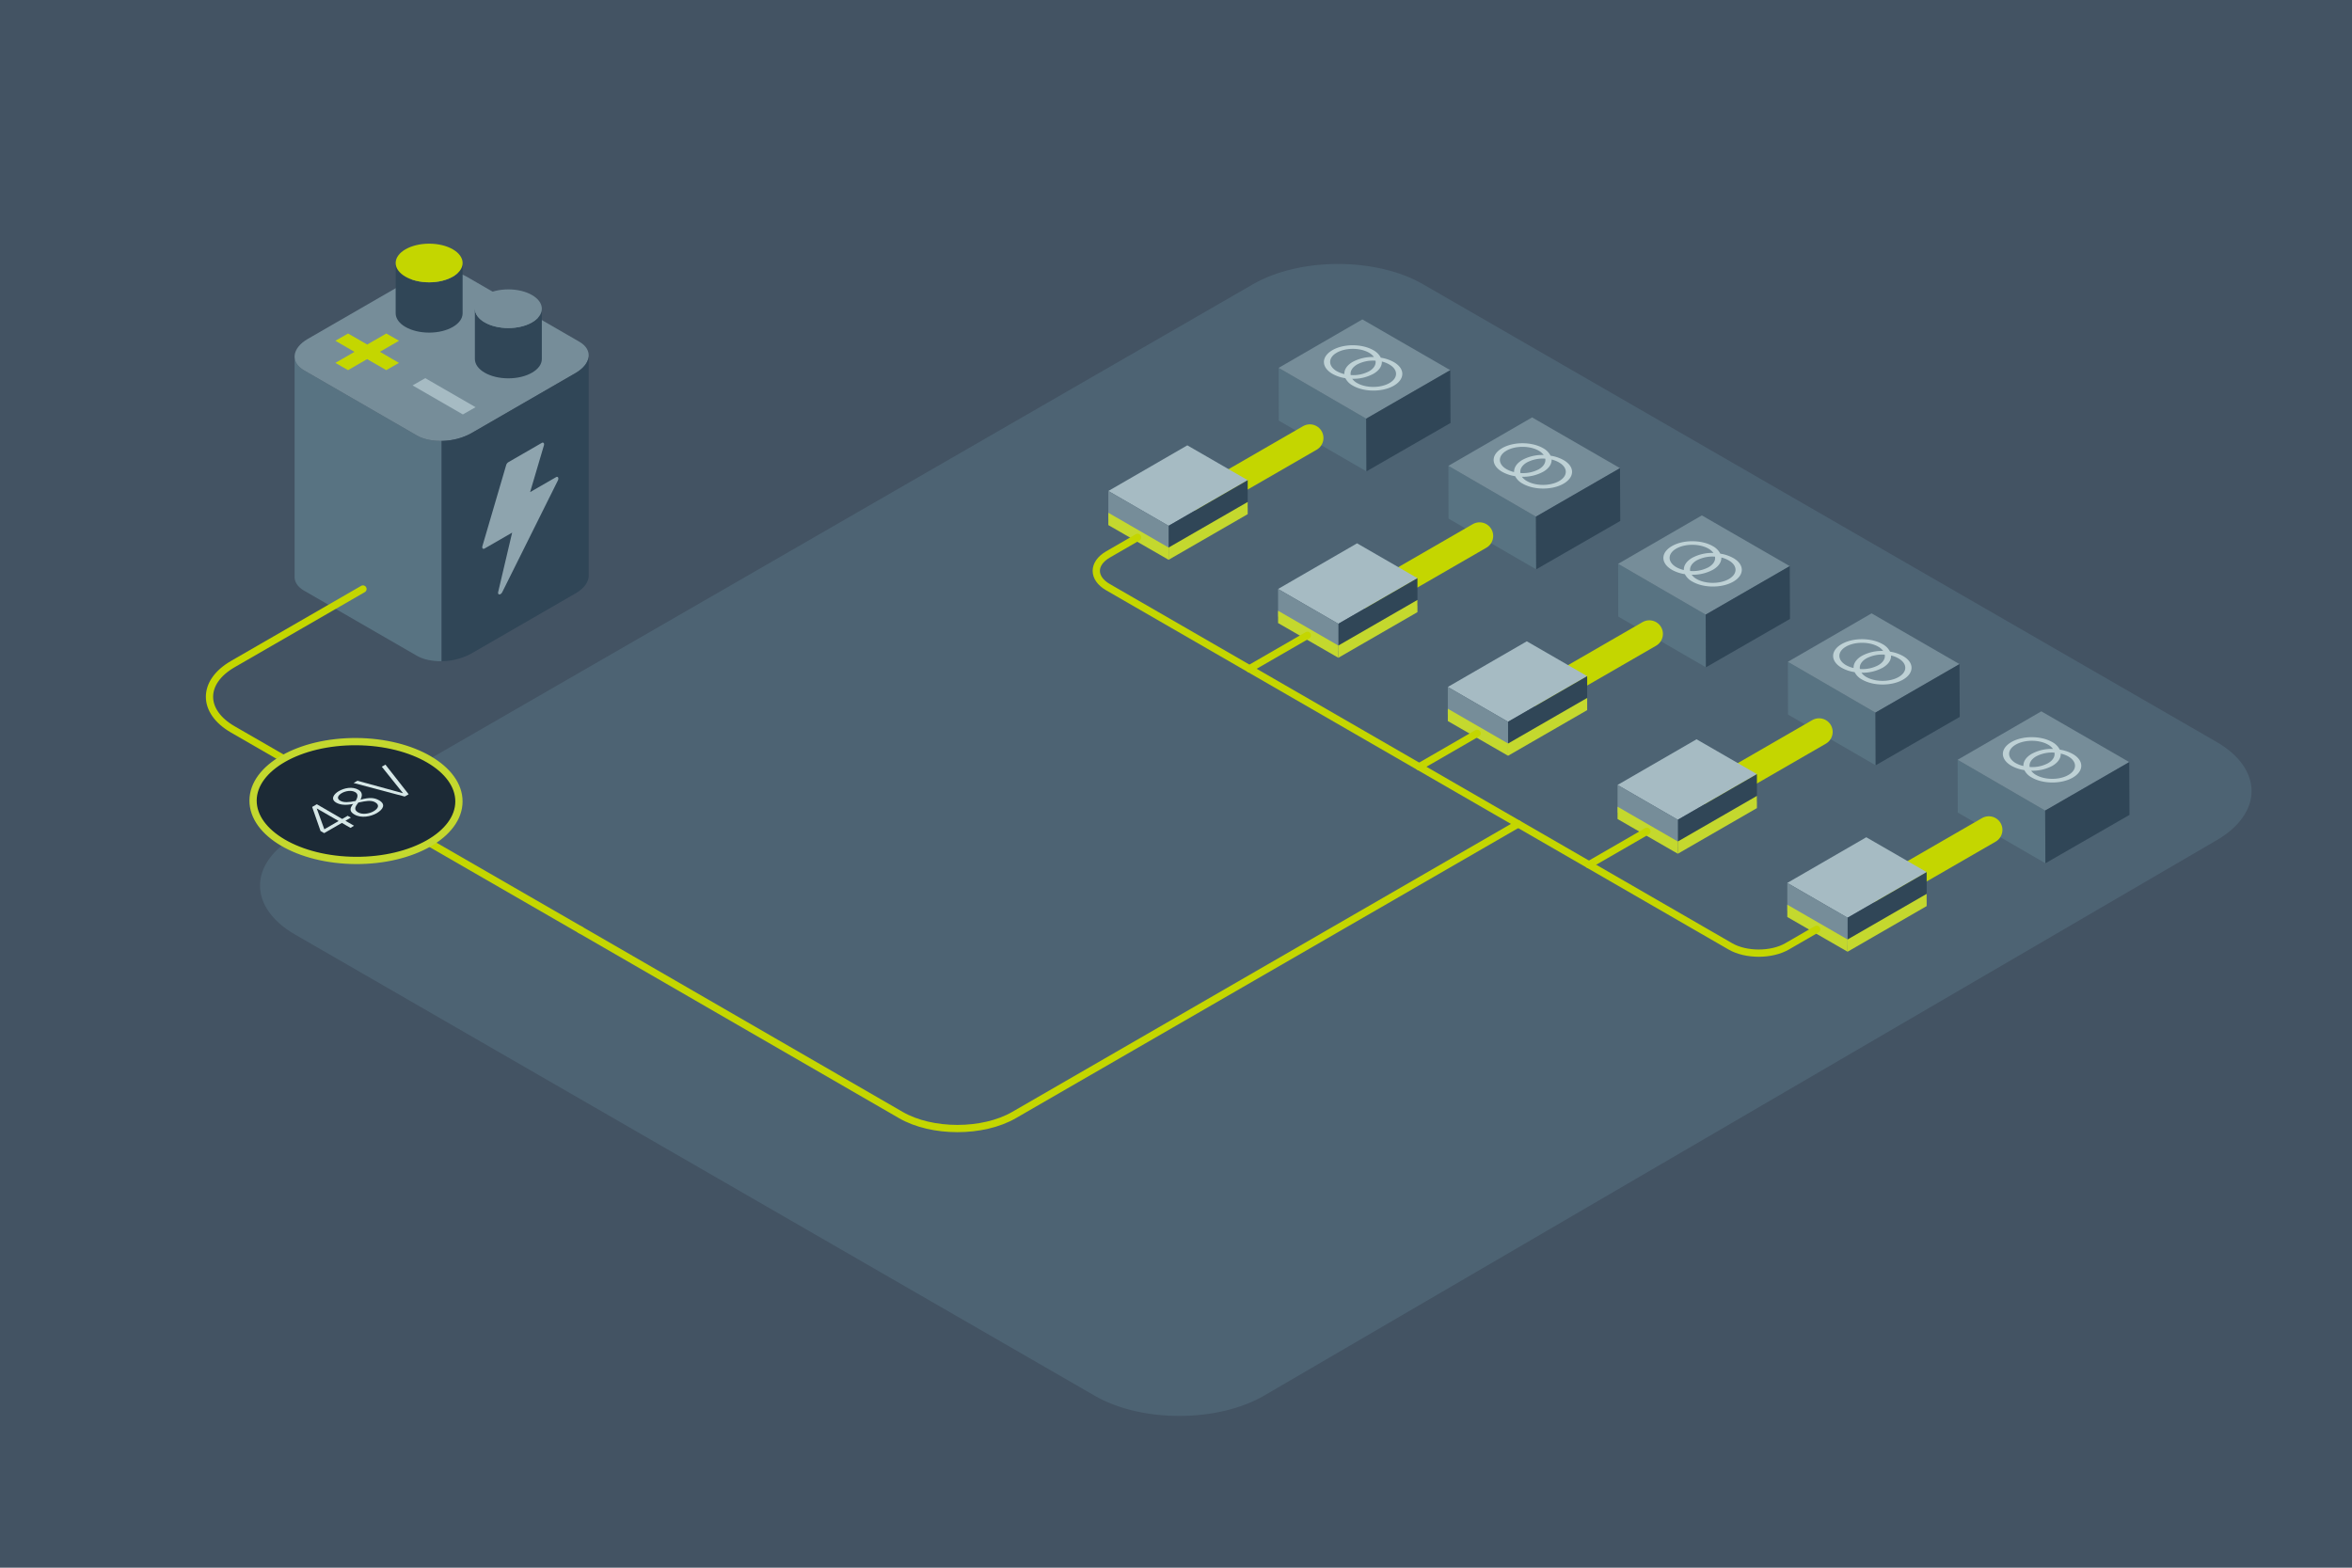 <svg id="Layer_1" data-name="Layer 1" xmlns="http://www.w3.org/2000/svg" viewBox="0 0 1296 864"><defs><style>.cls-1{fill:#435363;}.cls-2{fill:#4d6373;}.cls-3{fill:#587382;}.cls-4{fill:#768d99;}.cls-5{fill:#304657;}.cls-6{fill:#bed1d5;}.cls-12,.cls-7,.cls-8{fill:none;}.cls-12,.cls-7{stroke:#c4d600;stroke-miterlimit:10;}.cls-12,.cls-14,.cls-7{stroke-linecap:round;}.cls-14,.cls-7{stroke-width:4px;}.cls-9{fill:#8ea4ae;}.cls-10{fill:#c4d600;}.cls-11{fill:#a6bbc3;}.cls-12{stroke-width:15px;}.cls-13{fill:#c4d82e;}.cls-14{fill:#1c2a36;stroke:#c4d82e;stroke-linejoin:round;}.cls-15{fill:#d6e7e7;}</style></defs><rect class="cls-1" width="1296" height="864"/><path class="cls-2" d="M696.73,769.07c-25.66,15-67.7,15.06-93.42.22L162.58,515.05c-25.73-14.84-25.73-39.12,0-54L690.49,156.61c25.73-14.84,67.83-14.84,93.55,0l437.29,252.26c25.72,14.84,25.78,39.23.13,54.19Z"/><polygon class="cls-3" points="704.64 231.82 752.94 259.78 752.8 230.74 704.56 202.74 704.64 231.82"/><polygon class="cls-4" points="750.69 176.04 704.56 202.74 752.8 230.74 799.13 204.01 750.69 176.04"/><polygon class="cls-5" points="799.27 233.11 752.94 259.78 752.8 230.74 799.13 204.01 799.27 233.11"/><polygon class="cls-3" points="798.17 285.82 846.47 313.78 846.33 284.74 798.09 256.74 798.17 285.82"/><polygon class="cls-4" points="844.22 230.04 798.09 256.74 846.33 284.74 892.66 258.01 844.22 230.04"/><polygon class="cls-5" points="892.8 287.11 846.47 313.78 846.33 284.74 892.66 258.01 892.8 287.11"/><polygon class="cls-3" points="891.7 339.82 940 367.78 939.87 338.74 891.62 310.74 891.7 339.82"/><polygon class="cls-4" points="937.75 284.05 891.62 310.74 939.87 338.74 986.19 312.01 937.75 284.05"/><polygon class="cls-5" points="986.33 341.11 940 367.78 939.87 338.74 986.19 312.01 986.33 341.11"/><polygon class="cls-3" points="985.23 393.82 1033.53 421.78 1033.4 392.74 985.15 364.74 985.23 393.82"/><polygon class="cls-4" points="1031.28 338.04 985.15 364.74 1033.4 392.74 1079.72 366.01 1031.28 338.04"/><polygon class="cls-5" points="1079.86 395.11 1033.53 421.78 1033.4 392.74 1079.72 366.01 1079.86 395.11"/><polygon class="cls-3" points="1078.76 447.82 1127.06 475.78 1126.93 446.74 1078.69 418.74 1078.76 447.82"/><polygon class="cls-4" points="1124.81 392.04 1078.69 418.74 1126.93 446.74 1173.26 420.01 1124.81 392.04"/><polygon class="cls-5" points="1173.39 449.11 1127.06 475.78 1126.93 446.74 1173.26 420.01 1173.39 449.11"/><path class="cls-6" d="M756.74,193c-6.26-3.61-16.38-3.63-22.59,0s-6.19,9.43.07,13.05a20.87,20.87,0,0,0,7.11,2.38,9.83,9.83,0,0,0,4.14,4.11c6.25,3.61,16.37,3.63,22.59,0s6.19-9.43-.07-13a21.15,21.15,0,0,0-7.12-2.39A9.85,9.85,0,0,0,756.74,193Zm-20.1,11.61c-4.91-2.83-4.93-7.43-.06-10.24s12.83-2.8,17.74,0a8.66,8.66,0,0,1,2.75,2.39,23.08,23.08,0,0,0-11.68,2.67c-3.2,1.85-4.74,4.3-4.62,6.74A15.69,15.69,0,0,1,736.64,204.6Zm21.3-5.81c.37,2.09-.81,4.25-3.57,5.84a18.57,18.57,0,0,1-10.11,2.06c-.37-2.09.82-4.24,3.57-5.84A18.69,18.69,0,0,1,757.94,198.79Zm7.63,2.1c4.9,2.83,4.92,7.42,0,10.24s-12.83,2.79-17.73,0a8.56,8.56,0,0,1-2.76-2.38A23.29,23.29,0,0,0,756.81,206c3.21-1.86,4.74-4.31,4.62-6.74A15,15,0,0,1,765.57,200.89Z"/><path class="cls-6" d="M850.27,247c-6.26-3.61-16.37-3.63-22.59,0s-6.19,9.43.07,13.05a20.85,20.85,0,0,0,7.12,2.38,9.74,9.74,0,0,0,4.13,4.11c6.25,3.61,16.37,3.63,22.59,0s6.19-9.43-.07-13a21.15,21.15,0,0,0-7.12-2.39A9.85,9.85,0,0,0,850.27,247Zm-20.1,11.61c-4.91-2.83-4.93-7.43-.06-10.24s12.83-2.8,17.74,0a8.66,8.66,0,0,1,2.75,2.39,23,23,0,0,0-11.67,2.67c-3.21,1.85-4.74,4.3-4.63,6.74A15.69,15.69,0,0,1,830.17,258.6Zm21.3-5.81c.37,2.09-.81,4.25-3.57,5.84a18.57,18.57,0,0,1-10.11,2.06c-.37-2.09.82-4.24,3.57-5.84A18.69,18.69,0,0,1,851.47,252.79Zm7.63,2.1c4.9,2.83,4.93,7.42,0,10.24s-12.83,2.79-17.73,0a8.56,8.56,0,0,1-2.76-2.38A23.29,23.29,0,0,0,850.34,260c3.21-1.86,4.74-4.31,4.62-6.74A15,15,0,0,1,859.1,254.89Z"/><path class="cls-6" d="M943.8,301c-6.26-3.61-16.37-3.63-22.59,0s-6.19,9.43.07,13.05a20.85,20.85,0,0,0,7.12,2.38,9.74,9.74,0,0,0,4.13,4.11c6.26,3.61,16.37,3.63,22.59,0s6.19-9.43-.07-13a21.15,21.15,0,0,0-7.12-2.39A9.85,9.85,0,0,0,943.8,301ZM923.7,312.6c-4.91-2.83-4.93-7.43-.06-10.24s12.83-2.8,17.74,0a8.66,8.66,0,0,1,2.75,2.39,23,23,0,0,0-11.67,2.67c-3.21,1.85-4.74,4.3-4.63,6.74A15.69,15.69,0,0,1,923.7,312.6Zm21.3-5.81c.38,2.09-.81,4.25-3.57,5.84a18.57,18.57,0,0,1-10.11,2.06c-.37-2.09.82-4.24,3.57-5.84A18.69,18.69,0,0,1,945,306.79Zm7.63,2.1c4.9,2.83,4.93,7.42,0,10.24s-12.83,2.79-17.73,0a8.41,8.41,0,0,1-2.75-2.38A23.28,23.28,0,0,0,943.87,314c3.21-1.86,4.74-4.31,4.62-6.74A15,15,0,0,1,952.63,308.89Z"/><path class="cls-6" d="M1037.33,355c-6.26-3.61-16.37-3.63-22.59,0s-6.19,9.43.07,13.05a20.85,20.85,0,0,0,7.12,2.38,9.74,9.74,0,0,0,4.13,4.11c6.26,3.61,16.37,3.63,22.59,0s6.19-9.43-.07-13a21.15,21.15,0,0,0-7.12-2.39A9.85,9.85,0,0,0,1037.33,355Zm-20.1,11.61c-4.9-2.83-4.93-7.43-.06-10.24s12.83-2.8,17.74,0a8.55,8.55,0,0,1,2.75,2.39,23,23,0,0,0-11.67,2.67c-3.21,1.85-4.74,4.3-4.63,6.74A15.69,15.69,0,0,1,1017.23,366.6Zm21.3-5.81c.38,2.09-.81,4.25-3.57,5.84a18.57,18.57,0,0,1-10.11,2.06c-.37-2.09.82-4.24,3.57-5.84A18.69,18.69,0,0,1,1038.53,360.79Zm7.63,2.1c4.9,2.83,4.93,7.42,0,10.24s-12.83,2.79-17.73,0a8.41,8.41,0,0,1-2.75-2.38A23.25,23.25,0,0,0,1037.4,368c3.21-1.86,4.74-4.31,4.62-6.74A15,15,0,0,1,1046.16,362.89Z"/><path class="cls-6" d="M1130.86,409c-6.26-3.61-16.37-3.63-22.59,0s-6.19,9.43.07,13.05a20.85,20.85,0,0,0,7.12,2.38,9.74,9.74,0,0,0,4.13,4.11c6.26,3.61,16.37,3.63,22.59,0s6.19-9.43-.07-13a21.07,21.07,0,0,0-7.12-2.39A9.85,9.85,0,0,0,1130.86,409Zm-20.1,11.61c-4.9-2.83-4.93-7.43,0-10.24s12.82-2.8,17.73,0a8.55,8.55,0,0,1,2.75,2.39,23,23,0,0,0-11.67,2.67c-3.21,1.85-4.74,4.3-4.63,6.74A15.69,15.69,0,0,1,1110.76,420.6Zm21.31-5.81c.37,2.09-.82,4.25-3.58,5.84a18.57,18.57,0,0,1-10.11,2.06c-.37-2.09.82-4.24,3.57-5.84A18.71,18.71,0,0,1,1132.07,414.79Zm7.62,2.1c4.9,2.83,4.93,7.42,0,10.24s-12.83,2.79-17.73,0a8.41,8.41,0,0,1-2.75-2.38,23.25,23.25,0,0,0,11.67-2.67c3.21-1.86,4.74-4.31,4.63-6.74A15,15,0,0,1,1139.69,416.89Z"/><path class="cls-7" d="M319.8,512.48,496.4,614.54c17.14,9.91,45.19,9.91,62.34,0L836.55,454.09"/><path class="cls-8" d="M229.71,361.42,167.49,325.5c-7.66-4.43-6.69-12.22,2.15-17.33L227,275.06c8.85-5.1,22.35-5.66,30-1.24l62.22,35.92c7.66,4.42,6.69,12.22-2.15,17.33l-57.35,33.11C250.87,365.28,237.37,365.84,229.71,361.42Z"/><path class="cls-3" d="M229.71,240l-62.22-35.92c-3.58-2.07-5.27-4.87-5.16-7.79h0V317.62h0c-.15,2.95,1.55,5.79,5.16,7.88l62.22,35.92c3.61,2.09,8.53,3.06,13.65,3V243C238.24,243.07,233.32,242.09,229.71,240Z"/><path class="cls-4" d="M229.71,240l-62.22-35.92c-7.66-4.42-6.69-12.22,2.15-17.32L227,153.65c8.85-5.11,22.35-5.67,30-1.25l62.22,35.93c7.66,4.42,6.69,12.21-2.15,17.32l-57.35,33.11C250.87,243.87,237.37,244.43,229.71,240Z"/><path class="cls-5" d="M324.38,196.2c-.17,3.31-2.64,6.75-7.31,9.45l-57.35,33.11A34.74,34.74,0,0,1,243.36,243V364.4a34.86,34.86,0,0,0,16.36-4.22l57.35-33.11c4.67-2.7,7.14-6.15,7.31-9.45h0V196.2Z"/><path class="cls-9" d="M306.35,263l-14.25,8.22,7.6-25.73c.35-1.19-.28-1.91-1.21-1.37l-18.38,10.61a2.87,2.87,0,0,0-1.21,1.64l-13.07,44.56c-.35,1.19.29,1.9,1.22,1.36l15.15-8.74-7.68,32.66c-.43,1.83,1.37,1.89,2.27.07l30.59-61.43C308.06,263.46,307.45,262.35,306.35,263Z"/><path class="cls-8" d="M229.22,264.74,215,256.51l7.59-17a2.62,2.62,0,0,0-1.21-2.77L203,226.17c-.53-.31-1-.22-1.21.23L188.7,255.88a2.62,2.62,0,0,0,1.21,2.77l15.16,8.76-7.69,23.78c-.43,1.34,1.37,3.48,2.28,2.7l30.58-26.11C230.93,267.19,230.32,265.38,229.22,264.74Z"/><path class="cls-5" d="M280.11,180.79c-10.18,0-18.44-4.77-18.44-10.65v27.72c0,5.89,8.26,10.65,18.44,10.65s18.45-4.76,18.45-10.65V170.14C298.56,176,290.3,180.79,280.11,180.79Z"/><path class="cls-4" d="M280.11,180.79c-10.18,0-18.44-4.77-18.44-10.65s8.26-10.65,18.44-10.65,18.45,4.76,18.45,10.65S290.3,180.79,280.11,180.79Z"/><path class="cls-5" d="M236.47,155.59c-10.19,0-18.45-4.77-18.45-10.65v27.72c0,5.89,8.26,10.65,18.45,10.65s18.44-4.76,18.44-10.65V144.94C254.91,150.82,246.65,155.59,236.47,155.59Z"/><path class="cls-10" d="M236.47,155.59c-10.19,0-18.45-4.77-18.45-10.65s8.26-10.65,18.45-10.65,18.44,4.76,18.44,10.65S246.65,155.59,236.47,155.59Z"/><path class="cls-10" d="M184.8,200l10.53-6.08L184.8,187.8l7-4,10.54,6.08,10.53-6.08,7,4-10.53,6.08L219.83,200l-7,4-10.53-6.08L191.78,204Z"/><path class="cls-11" d="M227.32,212.41l7-4,27.72,16-7,4Z"/><path class="cls-7" d="M200,324.62,128.29,366c-17.14,9.91-17.13,26.11,0,36L319.8,512.48"/><line class="cls-12" x1="663.02" y1="275.28" x2="721.75" y2="241.37"/><line class="cls-12" x1="756.55" y1="329.28" x2="815.28" y2="295.37"/><line class="cls-12" x1="850.09" y1="383.28" x2="908.81" y2="349.37"/><line class="cls-12" x1="943.62" y1="437.28" x2="1002.34" y2="403.37"/><line class="cls-12" x1="1037.15" y1="491.28" x2="1095.88" y2="457.37"/><polygon class="cls-11" points="610.72 270.6 643.92 289.78 687.51 264.64 654.24 245.44 610.72 270.6"/><polygon class="cls-5" points="687.51 279.77 687.51 264.64 643.92 289.78 643.92 304.92 687.51 279.77"/><polygon class="cls-4" points="610.72 285.79 610.72 270.6 643.92 289.78 643.92 304.92 610.72 285.79"/><polygon class="cls-13" points="687.51 283.37 687.51 276.64 643.92 301.78 643.92 308.52 687.51 283.37"/><polygon class="cls-13" points="610.72 289.39 610.72 282.6 643.92 301.78 643.92 308.52 610.72 289.39"/><polygon class="cls-11" points="704.25 324.6 737.45 343.78 781.04 318.64 747.77 299.44 704.25 324.6"/><polygon class="cls-5" points="781.04 333.77 781.04 318.64 737.45 343.78 737.45 358.92 781.04 333.77"/><polygon class="cls-4" points="704.25 339.79 704.25 324.6 737.45 343.78 737.45 358.92 704.25 339.79"/><polygon class="cls-13" points="781.04 337.37 781.04 330.64 737.45 355.78 737.45 362.52 781.04 337.37"/><polygon class="cls-13" points="704.25 343.39 704.25 336.6 737.45 355.78 737.45 362.52 704.25 343.39"/><polygon class="cls-11" points="797.78 378.6 830.98 397.78 874.57 372.64 841.3 353.44 797.78 378.6"/><polygon class="cls-5" points="874.57 387.77 874.57 372.64 830.98 397.78 830.98 412.92 874.57 387.77"/><polygon class="cls-4" points="797.78 393.79 797.78 378.6 830.98 397.78 830.98 412.92 797.78 393.79"/><polygon class="cls-13" points="874.57 391.37 874.57 384.64 830.98 409.78 830.98 416.52 874.57 391.37"/><polygon class="cls-13" points="797.78 397.39 797.78 390.6 830.98 409.78 830.98 416.52 797.78 397.39"/><polygon class="cls-11" points="891.31 432.6 924.51 451.78 968.1 426.64 934.83 407.44 891.31 432.6"/><polygon class="cls-5" points="968.1 441.77 968.1 426.64 924.51 451.78 924.51 466.92 968.1 441.77"/><polygon class="cls-4" points="891.31 447.79 891.31 432.6 924.51 451.78 924.51 466.92 891.31 447.79"/><polygon class="cls-13" points="968.1 445.37 968.1 438.64 924.51 463.78 924.51 470.52 968.1 445.37"/><polygon class="cls-13" points="891.31 451.39 891.31 444.6 924.51 463.78 924.51 470.52 891.31 451.39"/><polygon class="cls-11" points="984.84 486.6 1018.05 505.78 1061.63 480.64 1028.36 461.44 984.84 486.6"/><polygon class="cls-5" points="1061.63 495.77 1061.63 480.64 1018.05 505.78 1018.05 520.92 1061.63 495.77"/><polygon class="cls-4" points="984.84 501.79 984.84 486.6 1018.05 505.78 1018.05 520.92 984.84 501.79"/><polygon class="cls-13" points="1061.63 499.37 1061.63 492.64 1018.05 517.78 1018.05 524.52 1061.63 499.37"/><polygon class="cls-13" points="984.84 505.39 984.84 498.6 1018.05 517.78 1018.05 524.52 984.84 505.39"/><line class="cls-7" x1="688.46" y1="368.59" x2="720.38" y2="350.16"/><line class="cls-7" x1="782" y1="422.59" x2="813.91" y2="404.16"/><line class="cls-7" x1="875.53" y1="476.59" x2="907.44" y2="458.16"/><path class="cls-7" d="M1001,512.16l-16.32,9.43c-8.58,4.95-22.61,4.95-31.18,0l-343-198c-8.57-4.95-8.57-13,0-18l16.33-9.43"/><ellipse class="cls-14" cx="196.16" cy="441.45" rx="32.74" ry="56.72" transform="translate(-246.34 635.24) rotate(-89.69)"/><path class="cls-15" d="M193.12,456.27l-4.74-2.74-9.75,5.63-2-1.16L172,444.73l2.57-1.49,14,8.11,3-1.74,1.77,1-3,1.74,4.74,2.74ZM174.6,445.58l-.06,0,4.17,11.46,7.9-4.56Z"/><path class="cls-15" d="M208.89,441.08c3.86,2.22,2.23,5-1.31,7.08-3.25,1.87-8.49,2.93-12.26.75-2.59-1.49-2.9-3.19-.71-5.84-3.93.8-7,.63-9.34-.7-3.47-2-1.11-4.9,1.35-6.32,3.1-1.79,7.5-2.73,10.91-.76,2,1.14,2.37,3,1.09,5.46C203.46,439.39,206.27,439.56,208.89,441.08Zm-13.2-4.52c-2.12-1.22-5.31-.63-7.33.53s-3.16,2.91-.89,4.22c1.91,1.1,4.7.92,8.48.13C197.41,439,197.31,437.5,195.69,436.56Zm1.76,5.75-.78,1.1c-1.28,1.76-1.36,3.17.64,4.32,2.38,1.38,6.22.73,8.51-.59,2.63-1.52,3.53-3.47.88-5-2.33-1.34-5.64-.55-8.16-.05Z"/><path class="cls-15" d="M223,439l-28.16-7.47,2.14-1.24,25.1,6.89-11.7-14.62,2-1.15,12.8,16.34Z"/></svg>